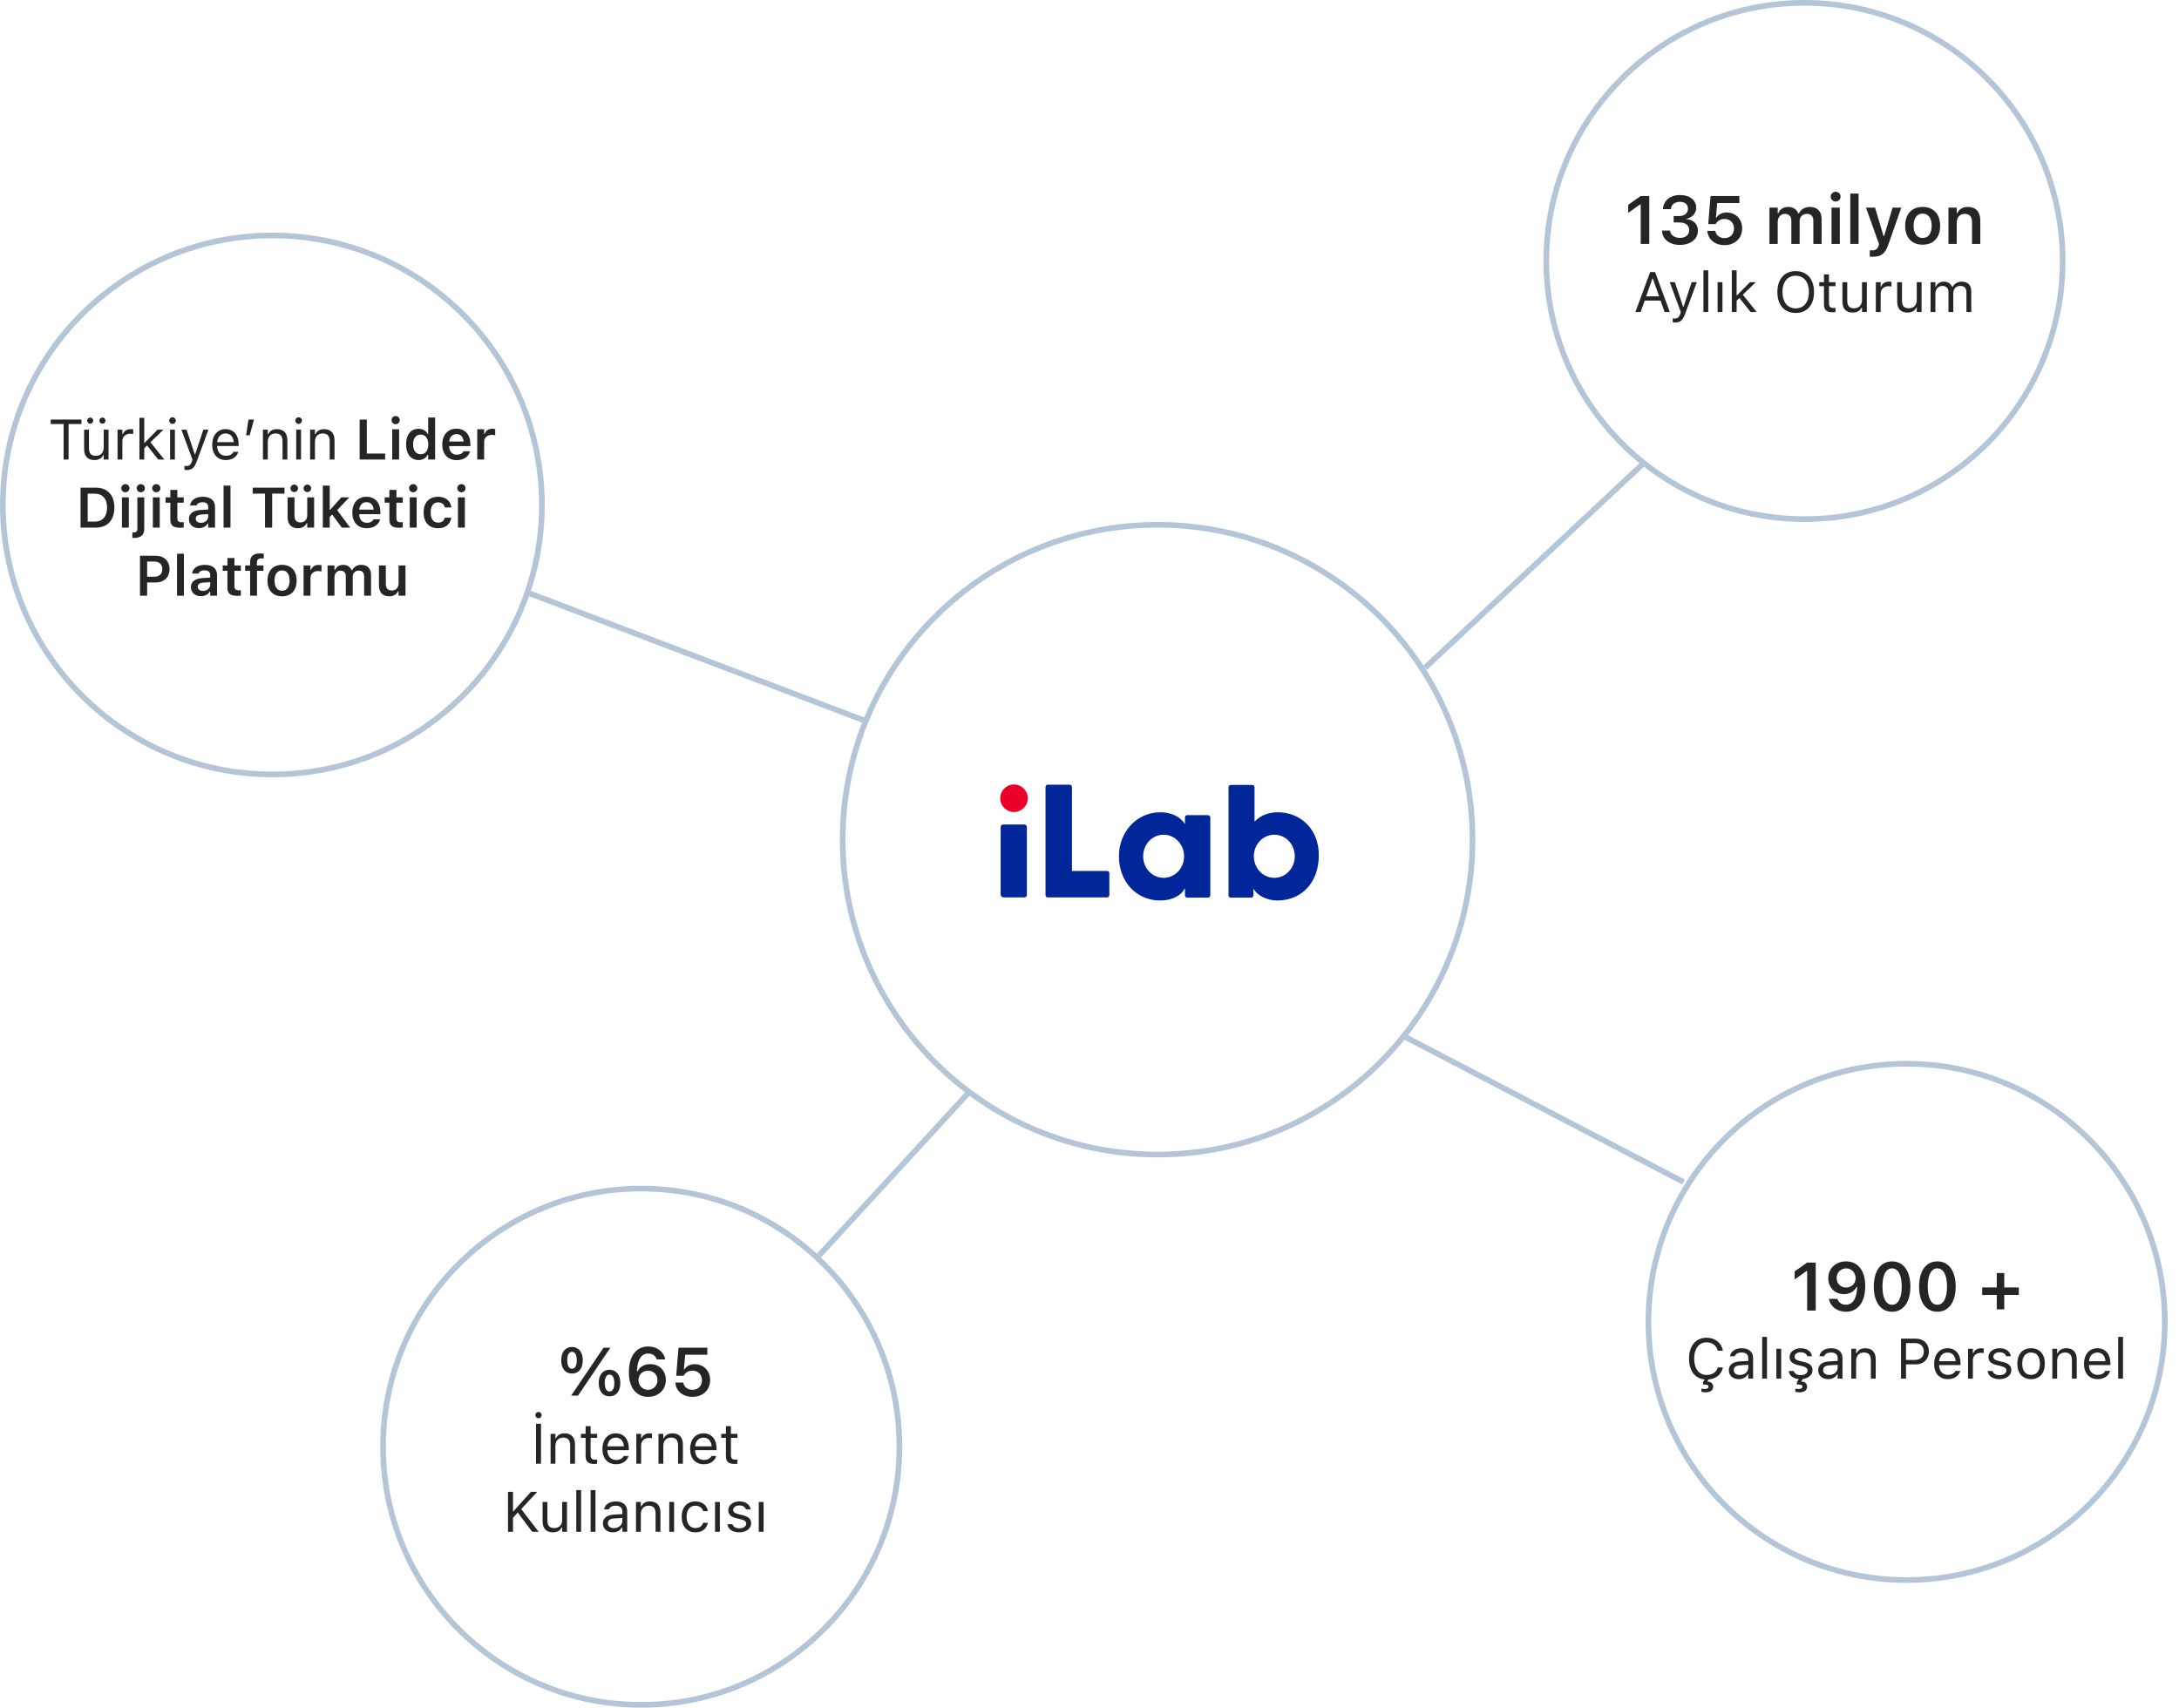 <svg width="384" height="301" viewBox="0 0 384 301" fill="none" xmlns="http://www.w3.org/2000/svg">
<path d="M11.208 81V74.745H8.938V73.954H14.357V74.745H12.087V81H11.208ZM15.896 74.682C15.598 74.682 15.354 74.438 15.354 74.14C15.354 73.847 15.598 73.603 15.896 73.603C16.189 73.603 16.433 73.847 16.433 74.14C16.433 74.438 16.189 74.682 15.896 74.682ZM18.049 74.682C17.756 74.682 17.512 74.438 17.512 74.14C17.512 73.847 17.756 73.603 18.049 73.603C18.347 73.603 18.591 73.847 18.591 74.14C18.591 74.438 18.347 74.682 18.049 74.682ZM16.638 81.093C15.441 81.093 14.826 80.39 14.826 79.144V75.736H15.676V78.939C15.676 79.887 16.018 80.341 16.857 80.341C17.785 80.341 18.278 79.774 18.278 78.852V75.736H19.128V81H18.278V80.214H18.2C17.941 80.775 17.409 81.093 16.638 81.093ZM20.715 81V75.736H21.564V76.518H21.643C21.843 75.966 22.336 75.644 23.049 75.644C23.21 75.644 23.391 75.663 23.474 75.678V76.503C23.298 76.474 23.137 76.454 22.951 76.454C22.141 76.454 21.564 76.967 21.564 77.738V81H20.715ZM24.572 81V73.647H25.422V78.036H25.5L27.775 75.736H28.806L26.511 77.948L28.957 81H27.888L25.915 78.524L25.422 79.003V81H24.572ZM30.402 74.721C30.08 74.721 29.816 74.457 29.816 74.135C29.816 73.812 30.08 73.549 30.402 73.549C30.725 73.549 30.988 73.812 30.988 74.135C30.988 74.457 30.725 74.721 30.402 74.721ZM29.973 81V75.736H30.822V81H29.973ZM32.873 82.846C32.761 82.846 32.614 82.836 32.497 82.816V82.118C32.6 82.138 32.731 82.143 32.849 82.143C33.332 82.143 33.625 81.923 33.815 81.317L33.913 81.005L31.965 75.736H32.873L34.318 80.067H34.397L35.837 75.736H36.73L34.675 81.322C34.24 82.504 33.806 82.846 32.873 82.846ZM39.807 81.093C38.303 81.093 37.395 80.038 37.395 78.388V78.383C37.395 76.757 38.322 75.644 39.753 75.644C41.184 75.644 42.053 76.708 42.053 78.28V78.612H38.264C38.288 79.701 38.889 80.336 39.826 80.336C40.539 80.336 40.978 79.999 41.12 79.682L41.14 79.638H41.989L41.98 79.677C41.799 80.39 41.047 81.093 39.807 81.093ZM39.748 76.4C38.967 76.4 38.371 76.933 38.278 77.934H41.188C41.101 76.894 40.524 76.4 39.748 76.4ZM43.366 76.732L43.791 73.954H44.763L43.996 76.732H43.366ZM46.34 81V75.736H47.19V76.527H47.268C47.531 75.971 48.024 75.644 48.801 75.644C49.982 75.644 50.642 76.342 50.642 77.592V81H49.792V77.797C49.792 76.85 49.401 76.395 48.562 76.395C47.722 76.395 47.19 76.962 47.19 77.885V81H46.34ZM52.629 74.721C52.307 74.721 52.043 74.457 52.043 74.135C52.043 73.812 52.307 73.549 52.629 73.549C52.951 73.549 53.215 73.812 53.215 74.135C53.215 74.457 52.951 74.721 52.629 74.721ZM52.199 81V75.736H53.049V81H52.199ZM54.65 81V75.736H55.5V76.527H55.578C55.842 75.971 56.335 75.644 57.111 75.644C58.293 75.644 58.952 76.342 58.952 77.592V81H58.102V77.797C58.102 76.85 57.712 76.395 56.872 76.395C56.032 76.395 55.5 76.962 55.5 77.885V81H54.65ZM63.381 81V73.954H64.641V79.94H67.873V81H63.381ZM69.728 74.769C69.328 74.769 69.001 74.452 69.001 74.052C69.001 73.656 69.328 73.334 69.728 73.334C70.124 73.334 70.451 73.656 70.451 74.052C70.451 74.452 70.124 74.769 69.728 74.769ZM69.118 81V75.663H70.334V81H69.118ZM73.752 81.088C72.414 81.088 71.564 80.028 71.564 78.339V78.329C71.564 76.63 72.399 75.575 73.752 75.575C74.484 75.575 75.095 75.936 75.373 76.513H75.456V73.598H76.677V81H75.456V80.165H75.373C75.08 80.746 74.504 81.088 73.752 81.088ZM74.133 80.062C74.963 80.062 75.476 79.408 75.476 78.339V78.329C75.476 77.26 74.958 76.601 74.133 76.601C73.308 76.601 72.8 77.255 72.8 78.329V78.339C72.8 79.413 73.303 80.062 74.133 80.062ZM80.49 81.107C78.903 81.107 77.941 80.043 77.941 78.344V78.339C77.941 76.659 78.913 75.561 80.432 75.561C81.95 75.561 82.888 76.625 82.888 78.236V78.637H79.157C79.172 79.594 79.689 80.15 80.515 80.15C81.174 80.15 81.55 79.818 81.667 79.574L81.682 79.54H82.839L82.824 79.584C82.653 80.272 81.94 81.107 80.49 81.107ZM80.446 76.513C79.768 76.513 79.26 76.972 79.167 77.821H81.701C81.618 76.947 81.125 76.513 80.446 76.513ZM84.103 81V75.663H85.319V76.483H85.402C85.583 75.912 86.071 75.575 86.774 75.575C86.96 75.575 87.15 75.6 87.268 75.634V76.723C87.072 76.684 86.872 76.654 86.662 76.654C85.852 76.654 85.319 77.138 85.319 77.899V81H84.103ZM14.196 93V85.954H16.838C18.933 85.954 20.153 87.233 20.153 89.44V89.45C20.153 91.706 18.947 93 16.838 93H14.196ZM15.456 91.94H16.672C18.073 91.94 18.869 91.052 18.869 89.47V89.46C18.869 87.912 18.054 87.014 16.672 87.014H15.456V91.94ZM22.097 86.769C21.696 86.769 21.369 86.452 21.369 86.052C21.369 85.656 21.696 85.334 22.097 85.334C22.492 85.334 22.819 85.656 22.819 86.052C22.819 86.452 22.492 86.769 22.097 86.769ZM21.486 93V87.663H22.702V93H21.486ZM24.811 86.769C24.416 86.769 24.089 86.452 24.089 86.052C24.089 85.656 24.416 85.334 24.811 85.334C25.212 85.334 25.539 85.656 25.539 86.052C25.539 86.452 25.212 86.769 24.811 86.769ZM23.62 94.821C23.523 94.821 23.395 94.816 23.327 94.811V93.855C23.376 93.859 23.43 93.859 23.483 93.859C24.001 93.859 24.206 93.684 24.206 93.19V87.663H25.422V93.205C25.422 94.299 24.816 94.821 23.62 94.821ZM27.546 86.769C27.145 86.769 26.818 86.452 26.818 86.052C26.818 85.656 27.145 85.334 27.546 85.334C27.941 85.334 28.269 85.656 28.269 86.052C28.269 86.452 27.941 86.769 27.546 86.769ZM26.936 93V87.663H28.151V93H26.936ZM31.745 93.024C30.52 93.024 30.017 92.614 30.017 91.584V88.606H29.186V87.663H30.017V86.355H31.252V87.663H32.38V88.606H31.252V91.296C31.252 91.828 31.462 92.053 31.97 92.053C32.141 92.053 32.233 92.048 32.38 92.033V92.971C32.204 93.005 31.98 93.024 31.745 93.024ZM35.046 93.088C34.03 93.088 33.293 92.463 33.293 91.491V91.481C33.293 90.529 34.02 89.973 35.319 89.894L36.691 89.811V89.353C36.691 88.82 36.345 88.527 35.69 88.527C35.134 88.527 34.773 88.728 34.65 89.079L34.645 89.099H33.498L33.503 89.055C33.62 88.156 34.48 87.561 35.749 87.561C37.121 87.561 37.893 88.225 37.893 89.353V93H36.691V92.268H36.608C36.315 92.785 35.749 93.088 35.046 93.088ZM34.494 91.433C34.494 91.887 34.88 92.155 35.417 92.155C36.149 92.155 36.691 91.677 36.691 91.042V90.612L35.49 90.69C34.812 90.734 34.494 90.983 34.494 91.423V91.433ZM39.401 93V85.598H40.617V93H39.401ZM46.701 93V87.014H44.533V85.954H50.134V87.014H47.961V93H46.701ZM51.857 86.735C51.491 86.735 51.188 86.438 51.188 86.071C51.188 85.71 51.491 85.417 51.857 85.417C52.219 85.417 52.522 85.71 52.522 86.071C52.522 86.438 52.219 86.735 51.857 86.735ZM54.162 86.735C53.796 86.735 53.498 86.438 53.498 86.071C53.498 85.71 53.796 85.417 54.162 85.417C54.528 85.417 54.831 85.71 54.831 86.071C54.831 86.438 54.528 86.735 54.162 86.735ZM52.497 93.107C51.296 93.107 50.681 92.385 50.681 91.115V87.663H51.897V90.837C51.897 91.662 52.204 92.082 52.937 92.082C53.723 92.082 54.143 91.574 54.143 90.773V87.663H55.358V93H54.143V92.189H54.06C53.81 92.761 53.269 93.107 52.497 93.107ZM56.892 93V85.598H58.107V89.851H58.19L60.158 87.663H61.565L59.416 89.919L61.711 93H60.246L58.532 90.69L58.107 91.125V93H56.892ZM64.636 93.107C63.049 93.107 62.087 92.043 62.087 90.344V90.339C62.087 88.659 63.059 87.561 64.577 87.561C66.096 87.561 67.033 88.625 67.033 90.236V90.637H63.303C63.317 91.594 63.835 92.15 64.66 92.15C65.319 92.15 65.695 91.818 65.812 91.574L65.827 91.54H66.984L66.97 91.584C66.799 92.272 66.086 93.107 64.636 93.107ZM64.592 88.513C63.913 88.513 63.405 88.972 63.312 89.821H65.847C65.764 88.947 65.27 88.513 64.592 88.513ZM70.349 93.024C69.123 93.024 68.62 92.614 68.62 91.584V88.606H67.79V87.663H68.62V86.355H69.856V87.663H70.983V88.606H69.856V91.296C69.856 91.828 70.065 92.053 70.573 92.053C70.744 92.053 70.837 92.048 70.983 92.033V92.971C70.808 93.005 70.583 93.024 70.349 93.024ZM72.819 86.769C72.419 86.769 72.092 86.452 72.092 86.052C72.092 85.656 72.419 85.334 72.819 85.334C73.215 85.334 73.542 85.656 73.542 86.052C73.542 86.452 73.215 86.769 72.819 86.769ZM72.209 93V87.663H73.425V93H72.209ZM77.209 93.107C75.603 93.107 74.655 92.067 74.655 90.324V90.314C74.655 88.591 75.598 87.561 77.204 87.561C78.576 87.561 79.397 88.322 79.533 89.426V89.445H78.386L78.381 89.431C78.269 88.913 77.873 88.542 77.209 88.542C76.379 88.542 75.891 89.196 75.891 90.314V90.324C75.891 91.457 76.384 92.121 77.209 92.121C77.839 92.121 78.225 91.833 78.376 91.272L78.386 91.252L79.533 91.247L79.523 91.286C79.348 92.38 78.561 93.107 77.209 93.107ZM81.315 86.769C80.915 86.769 80.588 86.452 80.588 86.052C80.588 85.656 80.915 85.334 81.315 85.334C81.711 85.334 82.038 85.656 82.038 86.052C82.038 86.452 81.711 86.769 81.315 86.769ZM80.705 93V87.663H81.921V93H80.705ZM24.67 105V97.954H27.482C28.913 97.954 29.88 98.897 29.88 100.308V100.317C29.88 101.724 28.913 102.671 27.482 102.671H25.93V105H24.67ZM27.175 98.984H25.93V101.655H27.175C28.078 101.655 28.605 101.167 28.605 100.322V100.312C28.605 99.468 28.078 98.984 27.175 98.984ZM31.193 105V97.598H32.409V105H31.193ZM35.402 105.088C34.387 105.088 33.649 104.463 33.649 103.491V103.481C33.649 102.529 34.377 101.973 35.676 101.895L37.048 101.812V101.353C37.048 100.82 36.701 100.527 36.047 100.527C35.49 100.527 35.129 100.728 35.007 101.079L35.002 101.099H33.855L33.859 101.055C33.977 100.156 34.836 99.561 36.105 99.561C37.477 99.561 38.249 100.225 38.249 101.353V105H37.048V104.268H36.965C36.672 104.785 36.105 105.088 35.402 105.088ZM34.851 103.433C34.851 103.887 35.236 104.155 35.773 104.155C36.506 104.155 37.048 103.677 37.048 103.042V102.612L35.847 102.69C35.168 102.734 34.851 102.983 34.851 103.423V103.433ZM41.809 105.024C40.583 105.024 40.08 104.614 40.08 103.584V100.605H39.25V99.663H40.08V98.355H41.315V99.663H42.443V100.605H41.315V103.296C41.315 103.828 41.525 104.053 42.033 104.053C42.204 104.053 42.297 104.048 42.443 104.033V104.971C42.268 105.005 42.043 105.024 41.809 105.024ZM44.074 105V100.605H43.2V99.663H44.074V99.136C44.074 98.071 44.611 97.549 45.803 97.549C46.062 97.549 46.281 97.564 46.477 97.598V98.447C46.384 98.433 46.232 98.423 46.062 98.423C45.49 98.423 45.27 98.696 45.27 99.204V99.663H46.428V100.605H45.29V105H44.074ZM49.709 105.107C48.107 105.107 47.141 104.062 47.141 102.334V102.324C47.141 100.61 48.122 99.561 49.709 99.561C51.301 99.561 52.277 100.605 52.277 102.324V102.334C52.277 104.062 51.306 105.107 49.709 105.107ZM49.709 104.121C50.554 104.121 51.032 103.462 51.032 102.339V102.329C51.032 101.206 50.549 100.542 49.709 100.542C48.864 100.542 48.381 101.206 48.381 102.329V102.339C48.381 103.462 48.864 104.121 49.709 104.121ZM53.498 105V99.663H54.714V100.483H54.797C54.977 99.912 55.466 99.575 56.169 99.575C56.355 99.575 56.545 99.6 56.662 99.634V100.723C56.467 100.684 56.267 100.654 56.057 100.654C55.246 100.654 54.714 101.138 54.714 101.899V105H53.498ZM57.727 105V99.663H58.942V100.493H59.025C59.255 99.897 59.792 99.561 60.49 99.561C61.213 99.561 61.74 99.932 61.97 100.522H62.053C62.312 99.941 62.927 99.561 63.669 99.561C64.743 99.561 65.388 100.22 65.388 101.328V105H64.172V101.626C64.172 100.933 63.855 100.581 63.205 100.581C62.57 100.581 62.16 101.055 62.16 101.665V105H60.944V101.538C60.944 100.947 60.578 100.581 59.982 100.581C59.382 100.581 58.942 101.089 58.942 101.753V105H57.727ZM68.596 105.107C67.394 105.107 66.779 104.385 66.779 103.115V99.663H67.995V102.837C67.995 103.662 68.303 104.082 69.035 104.082C69.821 104.082 70.241 103.574 70.241 102.773V99.663H71.457V105H70.241V104.189H70.158C69.909 104.761 69.367 105.107 68.596 105.107Z" fill="#252525"/>
<circle cx="48" cy="89" r="47.5" stroke="#B4C5D8"/>
<path d="M100.803 242.109C99.619 242.109 98.904 241.213 98.904 239.771V239.766C98.904 238.324 99.619 237.428 100.803 237.428C101.98 237.428 102.701 238.324 102.701 239.766V239.771C102.701 241.213 101.98 242.109 100.803 242.109ZM101.857 246H100.65L106.363 237.545H107.57L101.857 246ZM100.803 241.26C101.336 241.26 101.646 240.715 101.646 239.771V239.766C101.646 238.816 101.336 238.277 100.803 238.277C100.264 238.277 99.965 238.816 99.965 239.766V239.771C99.965 240.715 100.264 241.26 100.803 241.26ZM107.418 246.117C106.234 246.117 105.514 245.215 105.514 243.773V243.768C105.514 242.326 106.234 241.436 107.418 241.436C108.596 241.436 109.316 242.326 109.316 243.768V243.773C109.316 245.215 108.596 246.117 107.418 246.117ZM107.418 245.268C107.951 245.268 108.262 244.723 108.262 243.773V243.768C108.262 242.824 107.951 242.285 107.418 242.285C106.879 242.285 106.574 242.824 106.574 243.768V243.773C106.574 244.723 106.879 245.268 107.418 245.268ZM114.203 246.211C112.398 246.211 110.828 244.928 110.828 241.881V241.869C110.828 239.021 112.111 237.334 114.238 237.334C115.791 237.334 116.951 238.254 117.221 239.549L117.232 239.613H115.75L115.727 239.555C115.504 238.963 114.982 238.576 114.238 238.576C112.896 238.576 112.328 239.889 112.264 241.506C112.264 241.57 112.258 241.635 112.258 241.699H112.375C112.686 241.031 113.424 240.439 114.584 240.439C116.207 240.439 117.344 241.623 117.344 243.229V243.24C117.344 244.957 116.037 246.211 114.203 246.211ZM112.521 243.258C112.521 244.225 113.254 244.98 114.191 244.98C115.129 244.98 115.867 244.236 115.867 243.293V243.281C115.867 242.303 115.17 241.6 114.209 241.6C113.254 241.6 112.521 242.291 112.521 243.246V243.258ZM122.031 246.211C120.303 246.211 119.137 245.156 119.025 243.768L119.02 243.691H120.414L120.42 243.732C120.531 244.424 121.17 244.975 122.037 244.975C123.027 244.975 123.707 244.277 123.707 243.281V243.27C123.707 242.285 123.016 241.594 122.049 241.594C121.574 241.594 121.164 241.734 120.854 242.016C120.701 242.145 120.561 242.309 120.461 242.496H119.166L119.576 237.545H124.65V238.787H120.754L120.52 241.359H120.619C120.971 240.791 121.627 240.451 122.424 240.451C124 240.451 125.143 241.623 125.143 243.24V243.252C125.143 245.01 123.859 246.211 122.031 246.211ZM94.9 249.987C94.593 249.987 94.344 249.738 94.344 249.431C94.344 249.123 94.593 248.874 94.9 248.874C95.208 248.874 95.457 249.123 95.457 249.431C95.457 249.738 95.208 249.987 94.9 249.987ZM94.461 258V250.954H95.34V258H94.461ZM97.029 258V252.736H97.879V253.527H97.957C98.221 252.971 98.714 252.644 99.49 252.644C100.672 252.644 101.331 253.342 101.331 254.592V258H100.481V254.797C100.481 253.85 100.091 253.396 99.251 253.396C98.411 253.396 97.879 253.962 97.879 254.885V258H97.029ZM104.739 258.039C103.655 258.039 103.201 257.639 103.201 256.633V253.439H102.371V252.736H103.201V251.374H104.08V252.736H105.232V253.439H104.08V256.418C104.08 257.038 104.295 257.287 104.842 257.287C104.993 257.287 105.076 257.282 105.232 257.268V257.99C105.066 258.02 104.905 258.039 104.739 258.039ZM108.572 258.093C107.068 258.093 106.16 257.038 106.16 255.388V255.383C106.16 253.757 107.088 252.644 108.519 252.644C109.949 252.644 110.818 253.708 110.818 255.28V255.612H107.029C107.054 256.701 107.654 257.336 108.592 257.336C109.305 257.336 109.744 256.999 109.886 256.682L109.905 256.638H110.755L110.745 256.677C110.564 257.39 109.812 258.093 108.572 258.093ZM108.514 253.4C107.732 253.4 107.137 253.933 107.044 254.934H109.954C109.866 253.894 109.29 253.4 108.514 253.4ZM112.137 258V252.736H112.986V253.518H113.064C113.265 252.966 113.758 252.644 114.471 252.644C114.632 252.644 114.812 252.663 114.896 252.678V253.503C114.72 253.474 114.559 253.454 114.373 253.454C113.562 253.454 112.986 253.967 112.986 254.738V258H112.137ZM116.043 258V252.736H116.893V253.527H116.971C117.234 252.971 117.728 252.644 118.504 252.644C119.686 252.644 120.345 253.342 120.345 254.592V258H119.495V254.797C119.495 253.85 119.104 253.396 118.265 253.396C117.425 253.396 116.893 253.962 116.893 254.885V258H116.043ZM124.031 258.093C122.527 258.093 121.619 257.038 121.619 255.388V255.383C121.619 253.757 122.547 252.644 123.978 252.644C125.408 252.644 126.277 253.708 126.277 255.28V255.612H122.488C122.513 256.701 123.113 257.336 124.051 257.336C124.764 257.336 125.203 256.999 125.345 256.682L125.364 256.638H126.214L126.204 256.677C126.023 257.39 125.271 258.093 124.031 258.093ZM123.973 253.4C123.191 253.4 122.596 253.933 122.503 254.934H125.413C125.325 253.894 124.749 253.4 123.973 253.4ZM129.466 258.039C128.382 258.039 127.928 257.639 127.928 256.633V253.439H127.098V252.736H127.928V251.374H128.807V252.736H129.959V253.439H128.807V256.418C128.807 257.038 129.021 257.287 129.568 257.287C129.72 257.287 129.803 257.282 129.959 257.268V257.99C129.793 258.02 129.632 258.039 129.466 258.039ZM89.524 270V262.954H90.403V266.377H90.481L93.567 262.954H94.671L91.853 265.996L94.93 270H93.792L91.248 266.606L90.403 267.539V270H89.524ZM97.43 270.093C96.233 270.093 95.618 269.39 95.618 268.145V264.736H96.468V267.939C96.468 268.887 96.81 269.341 97.649 269.341C98.577 269.341 99.07 268.774 99.07 267.852V264.736H99.92V270H99.07V269.214H98.992C98.733 269.775 98.201 270.093 97.43 270.093ZM101.556 270V262.646H102.405V270H101.556ZM104.085 270V262.646H104.935V270H104.085ZM108.011 270.093C107.01 270.093 106.253 269.487 106.253 268.53V268.521C106.253 267.583 106.946 267.041 108.172 266.968L109.681 266.875V266.396C109.681 265.747 109.285 265.396 108.499 265.396C107.869 265.396 107.454 265.63 107.317 266.04L107.312 266.055H106.463L106.468 266.025C106.604 265.2 107.405 264.644 108.528 264.644C109.812 264.644 110.53 265.303 110.53 266.396V270H109.681V269.224H109.603C109.271 269.785 108.719 270.093 108.011 270.093ZM107.122 268.511C107.122 269.043 107.576 269.355 108.187 269.355C109.051 269.355 109.681 268.789 109.681 268.037V267.559L108.274 267.646C107.474 267.695 107.122 267.979 107.122 268.501V268.511ZM112.083 270V264.736H112.933V265.527H113.011C113.274 264.971 113.768 264.644 114.544 264.644C115.726 264.644 116.385 265.342 116.385 266.592V270H115.535V266.797C115.535 265.85 115.145 265.396 114.305 265.396C113.465 265.396 112.933 265.962 112.933 266.885V270H112.083ZM117.942 270V264.736H118.792V270H117.942ZM122.547 270.093C121.072 270.093 120.13 269.023 120.13 267.354V267.344C120.13 265.708 121.067 264.644 122.542 264.644C123.821 264.644 124.588 265.381 124.744 266.318L124.749 266.348H123.904L123.899 266.333C123.768 265.815 123.299 265.396 122.542 265.396C121.595 265.396 120.999 266.157 120.999 267.344V267.354C120.999 268.564 121.604 269.341 122.542 269.341C123.25 269.341 123.699 269.028 123.895 268.442L123.904 268.413L124.744 268.408L124.734 268.462C124.52 269.414 123.812 270.093 122.547 270.093ZM126.009 270V264.736H126.858V270H126.009ZM130.267 270.093C129.095 270.093 128.289 269.526 128.191 268.657H129.061C129.202 269.097 129.622 269.385 130.296 269.385C131.004 269.385 131.507 269.048 131.507 268.569V268.56C131.507 268.203 131.238 267.954 130.589 267.798L129.773 267.603C128.787 267.368 128.343 266.938 128.343 266.182V266.177C128.343 265.303 129.183 264.644 130.301 264.644C131.404 264.644 132.171 265.195 132.288 266.055H131.453C131.341 265.64 130.931 265.352 130.296 265.352C129.671 265.352 129.212 265.674 129.212 266.138V266.147C129.212 266.504 129.476 266.729 130.096 266.88L130.906 267.075C131.897 267.314 132.376 267.744 132.376 268.496V268.506C132.376 269.443 131.463 270.093 130.267 270.093ZM133.714 270V264.736H134.563V270H133.714Z" fill="#252525"/>
<circle cx="113" cy="255" r="45.5" stroke="#B4C5D8"/>
<path d="M289.137 43V36.033H289.037L286.934 37.522V36.098L289.143 34.545H290.648V43H289.137ZM296.057 43.17C294.205 43.17 292.992 42.162 292.881 40.715L292.875 40.645H294.316L294.322 40.709C294.404 41.424 295.066 41.934 296.057 41.934C297.035 41.934 297.686 41.389 297.686 40.603V40.592C297.686 39.701 297.029 39.209 295.945 39.209H294.949V38.084H295.916C296.848 38.084 297.469 37.557 297.469 36.818V36.807C297.469 36.033 296.947 35.576 296.045 35.576C295.154 35.576 294.539 36.051 294.463 36.807L294.457 36.865H293.051L293.057 36.801C293.186 35.336 294.34 34.375 296.045 34.375C297.785 34.375 298.916 35.283 298.916 36.607V36.619C298.916 37.668 298.16 38.365 297.146 38.576V38.605C298.389 38.723 299.215 39.461 299.215 40.633V40.645C299.215 42.133 297.932 43.17 296.057 43.17ZM303.902 43.211C302.174 43.211 301.008 42.156 300.896 40.768L300.891 40.691H302.285L302.291 40.732C302.402 41.424 303.041 41.975 303.908 41.975C304.898 41.975 305.578 41.277 305.578 40.281V40.27C305.578 39.285 304.887 38.594 303.92 38.594C303.445 38.594 303.035 38.734 302.725 39.016C302.572 39.145 302.432 39.309 302.332 39.496H301.037L301.447 34.545H306.521V35.787H302.625L302.391 38.359H302.49C302.842 37.791 303.498 37.451 304.295 37.451C305.871 37.451 307.014 38.623 307.014 40.24V40.252C307.014 42.01 305.73 43.211 303.902 43.211ZM311.824 43V36.596H313.283V37.592H313.383C313.658 36.877 314.303 36.473 315.141 36.473C316.008 36.473 316.641 36.918 316.916 37.627H317.016C317.326 36.93 318.064 36.473 318.955 36.473C320.244 36.473 321.018 37.264 321.018 38.594V43H319.559V38.951C319.559 38.119 319.178 37.697 318.398 37.697C317.637 37.697 317.145 38.266 317.145 38.998V43H315.686V38.846C315.686 38.137 315.246 37.697 314.531 37.697C313.811 37.697 313.283 38.307 313.283 39.103V43H311.824ZM323.496 35.523C323.016 35.523 322.623 35.143 322.623 34.662C322.623 34.188 323.016 33.801 323.496 33.801C323.971 33.801 324.363 34.188 324.363 34.662C324.363 35.143 323.971 35.523 323.496 35.523ZM322.764 43V36.596H324.223V43H322.764ZM326.074 43V34.117H327.533V43H326.074ZM330.064 45.25C329.889 45.25 329.684 45.244 329.508 45.227V44.107C329.625 44.119 329.789 44.125 329.941 44.125C330.539 44.125 330.896 43.879 331.055 43.299L331.131 43.006L328.84 36.596H330.434L331.928 41.6H332.039L333.527 36.596H335.062L332.766 43.135C332.215 44.74 331.482 45.25 330.064 45.25ZM338.824 43.129C336.902 43.129 335.742 41.875 335.742 39.801V39.789C335.742 37.732 336.92 36.473 338.824 36.473C340.734 36.473 341.906 37.727 341.906 39.789V39.801C341.906 41.875 340.74 43.129 338.824 43.129ZM338.824 41.945C339.838 41.945 340.412 41.154 340.412 39.807V39.795C340.412 38.447 339.832 37.65 338.824 37.65C337.811 37.65 337.23 38.447 337.23 39.795V39.807C337.23 41.154 337.811 41.945 338.824 41.945ZM343.371 43V36.596H344.83V37.574H344.93C345.234 36.889 345.85 36.473 346.775 36.473C348.205 36.473 348.984 37.334 348.984 38.857V43H347.525V39.197C347.525 38.201 347.121 37.697 346.236 37.697C345.369 37.697 344.83 38.307 344.83 39.268V43H343.371ZM288.205 55L290.803 47.954H291.672L294.27 55H293.347L292.639 52.983H289.836L289.128 55H288.205ZM291.198 49.092L290.095 52.236H292.38L291.276 49.092H291.198ZM295.163 56.846C295.051 56.846 294.904 56.836 294.787 56.816V56.118C294.89 56.138 295.021 56.143 295.139 56.143C295.622 56.143 295.915 55.923 296.105 55.317L296.203 55.005L294.255 49.736H295.163L296.608 54.067H296.687L298.127 49.736H299.021L296.965 55.322C296.53 56.504 296.096 56.846 295.163 56.846ZM300.192 55V47.647H301.042V55H300.192ZM302.692 55V49.736H303.542V55H302.692ZM305.192 55V47.647H306.042V52.036H306.12L308.396 49.736H309.426L307.131 51.948L309.577 55H308.508L306.535 52.524L306.042 53.003V55H305.192ZM316.452 55.166C314.431 55.166 313.22 53.73 313.22 51.48V51.47C313.22 49.209 314.46 47.788 316.452 47.788C318.454 47.788 319.685 49.214 319.685 51.47V51.48C319.685 53.726 318.464 55.166 316.452 55.166ZM316.452 54.355C317.897 54.355 318.786 53.223 318.786 51.48V51.47C318.786 49.712 317.893 48.599 316.452 48.599C315.017 48.599 314.118 49.712 314.118 51.47V51.48C314.118 53.223 314.987 54.355 316.452 54.355ZM322.971 55.039C321.887 55.039 321.433 54.639 321.433 53.633V50.44H320.603V49.736H321.433V48.374H322.312V49.736H323.464V50.44H322.312V53.418C322.312 54.038 322.526 54.287 323.073 54.287C323.225 54.287 323.308 54.282 323.464 54.268V54.99C323.298 55.02 323.137 55.039 322.971 55.039ZM326.496 55.093C325.3 55.093 324.685 54.39 324.685 53.145V49.736H325.534V52.94C325.534 53.887 325.876 54.341 326.716 54.341C327.644 54.341 328.137 53.774 328.137 52.852V49.736H328.986V55H328.137V54.214H328.059C327.8 54.775 327.268 55.093 326.496 55.093ZM330.573 55V49.736H331.423V50.518H331.501C331.701 49.966 332.194 49.644 332.907 49.644C333.068 49.644 333.249 49.663 333.332 49.678V50.503C333.156 50.474 332.995 50.454 332.81 50.454C331.999 50.454 331.423 50.967 331.423 51.738V55H330.573ZM336.145 55.093C334.948 55.093 334.333 54.39 334.333 53.145V49.736H335.183V52.94C335.183 53.887 335.524 54.341 336.364 54.341C337.292 54.341 337.785 53.774 337.785 52.852V49.736H338.635V55H337.785V54.214H337.707C337.448 54.775 336.916 55.093 336.145 55.093ZM340.222 55V49.736H341.071V50.537H341.149C341.384 49.971 341.882 49.644 342.57 49.644C343.283 49.644 343.781 50.02 344.025 50.566H344.104C344.387 50.01 344.987 49.644 345.715 49.644C346.789 49.644 347.39 50.259 347.39 51.362V55H346.54V51.558C346.54 50.781 346.184 50.395 345.441 50.395C344.709 50.395 344.226 50.947 344.226 51.616V55H343.376V51.426C343.376 50.801 342.946 50.395 342.282 50.395C341.594 50.395 341.071 50.996 341.071 51.738V55H340.222Z" fill="#252525"/>
<circle cx="318" cy="46" r="45.5" stroke="#B4C5D8"/>
<circle cx="204" cy="148" r="55.5" stroke="#B4C5D8"/>
<path d="M212.857 143.681H209.214C208.979 143.681 208.822 143.877 208.822 144.073V145.209H208.783C207.96 143.877 206.276 143.172 204.513 143.172C200.321 143.172 197.188 146.619 197.188 150.928C197.188 155.316 200.165 158.724 204.474 158.724C206.393 158.724 208.117 157.94 208.744 156.648H208.822V157.823C208.822 158.058 209.018 158.215 209.214 158.215H212.896C213.131 158.215 213.288 158.019 213.288 157.823V144.073C213.249 143.838 213.092 143.681 212.857 143.681ZM205.061 154.728C203.064 154.728 201.457 153.044 201.457 150.928C201.457 148.813 203.064 147.128 205.061 147.128C207.059 147.128 208.665 148.813 208.665 150.928C208.665 153.044 207.059 154.728 205.061 154.728Z" fill="#00269A"/>
<path d="M180.496 158.175H176.853C176.579 158.175 176.344 157.94 176.344 157.665V145.796C176.344 145.522 176.54 145.326 176.814 145.326H180.496C180.77 145.326 180.966 145.522 180.966 145.796V157.665C181.005 157.979 180.77 158.175 180.496 158.175Z" fill="#00269A"/>
<path d="M195.101 153.513H188.912V138.705C188.912 138.47 188.716 138.314 188.52 138.314H184.642C184.407 138.314 184.25 138.51 184.25 138.705V157.783C184.25 158.018 184.446 158.175 184.642 158.175H185.229H188.363H195.101C195.336 158.175 195.493 157.979 195.493 157.783V153.905C195.493 153.709 195.297 153.513 195.101 153.513Z" fill="#00269A"/>
<path d="M225.236 143.171C223.708 143.171 222.259 143.602 221.083 144.816V138.744C221.083 138.509 220.887 138.353 220.692 138.353H216.892C216.657 138.353 216.5 138.548 216.5 138.744V157.822C216.5 158.057 216.696 158.214 216.892 158.214H220.496C220.731 158.214 220.887 158.018 220.887 157.822V156.686H220.927C221.593 157.9 223.355 158.723 225.079 158.723C229.545 158.723 232.405 155.354 232.405 150.849C232.483 145.991 228.996 143.171 225.236 143.171ZM224.57 154.727C222.572 154.727 220.966 153.043 220.966 150.927C220.966 148.812 222.572 147.127 224.57 147.127C226.568 147.127 228.174 148.812 228.174 150.927C228.174 153.043 226.568 154.727 224.57 154.727Z" fill="#00269A"/>
<path d="M178.694 143.132C180.036 143.132 181.123 142.045 181.123 140.703C181.123 139.362 180.036 138.275 178.694 138.275C177.353 138.275 176.266 139.362 176.266 140.703C176.266 142.045 177.353 143.132 178.694 143.132Z" fill="#EA0029"/>
<path d="M318.469 231V224.033H318.369L316.266 225.521V224.098L318.475 222.545H319.98V231H318.469ZM325.33 222.334C327.135 222.334 328.705 223.617 328.705 226.664V226.676C328.705 229.523 327.422 231.211 325.295 231.211C323.742 231.211 322.582 230.291 322.312 228.996L322.301 228.932H323.789L323.807 228.99C324.029 229.582 324.551 229.969 325.295 229.969C326.637 229.969 327.205 228.656 327.27 227.039C327.27 226.975 327.275 226.91 327.275 226.846H327.158C326.848 227.514 326.109 228.105 324.949 228.105C323.326 228.105 322.189 226.922 322.189 225.316V225.305C322.189 223.588 323.496 222.334 325.33 222.334ZM325.324 226.945C326.279 226.945 327.012 226.254 327.012 225.299V225.287C327.012 224.32 326.279 223.564 325.342 223.564C324.41 223.564 323.666 224.309 323.666 225.252V225.264C323.666 226.242 324.363 226.945 325.324 226.945ZM333.434 231.211C331.424 231.211 330.217 229.506 330.217 226.775V226.764C330.217 224.033 331.424 222.334 333.434 222.334C335.443 222.334 336.662 224.033 336.662 226.764V226.775C336.662 229.506 335.443 231.211 333.434 231.211ZM333.434 229.986C334.512 229.986 335.139 228.779 335.139 226.775V226.764C335.139 224.76 334.512 223.564 333.434 223.564C332.355 223.564 331.74 224.76 331.74 226.764V226.775C331.74 228.779 332.355 229.986 333.434 229.986ZM341.414 231.211C339.404 231.211 338.197 229.506 338.197 226.775V226.764C338.197 224.033 339.404 222.334 341.414 222.334C343.424 222.334 344.643 224.033 344.643 226.764V226.775C344.643 229.506 343.424 231.211 341.414 231.211ZM341.414 229.986C342.492 229.986 343.119 228.779 343.119 226.775V226.764C343.119 224.76 342.492 223.564 341.414 223.564C340.336 223.564 339.721 224.76 339.721 226.764V226.775C339.721 228.779 340.336 229.986 341.414 229.986ZM349.318 228.252V226.928H351.885V224.391H353.209V226.928H355.775V228.252H353.209V230.789H351.885V228.252H349.318ZM300.619 245.412C300.351 245.412 300.087 245.383 299.833 245.324V244.758C299.921 244.777 300.175 244.821 300.463 244.821C300.761 244.821 301.088 244.729 301.088 244.445V244.436C301.088 244.118 300.824 244.035 300.302 244.035H300.121V243.596L300.419 243.151C298.71 242.99 297.655 241.613 297.655 239.484V239.475C297.655 237.204 298.847 235.788 300.761 235.788C302.245 235.788 303.402 236.721 303.612 238.073L303.607 238.083H302.724L302.719 238.073C302.484 237.17 301.732 236.599 300.761 236.599C299.408 236.599 298.559 237.712 298.559 239.475V239.484C298.559 241.247 299.408 242.355 300.766 242.355C301.747 242.355 302.494 241.853 302.714 241.042L302.724 241.032H303.612V241.042C303.397 242.233 302.431 243.034 301.107 243.151L300.854 243.508C301.483 243.508 301.903 243.859 301.903 244.406V244.416C301.903 245.139 301.283 245.412 300.619 245.412ZM306.425 243.093C305.424 243.093 304.667 242.487 304.667 241.53V241.521C304.667 240.583 305.36 240.041 306.586 239.968L308.095 239.875V239.396C308.095 238.747 307.699 238.396 306.913 238.396C306.283 238.396 305.868 238.63 305.731 239.04L305.727 239.055H304.877L304.882 239.025C305.019 238.2 305.819 237.644 306.942 237.644C308.227 237.644 308.944 238.303 308.944 239.396V243H308.095V242.224H308.017C307.685 242.785 307.133 243.093 306.425 243.093ZM305.536 241.511C305.536 242.043 305.99 242.355 306.601 242.355C307.465 242.355 308.095 241.789 308.095 241.037V240.559L306.688 240.646C305.888 240.695 305.536 240.979 305.536 241.501V241.511ZM310.546 243V235.646H311.396V243H310.546ZM313.046 243V237.736H313.896V243H313.046ZM317.167 245.412C316.898 245.412 316.635 245.383 316.381 245.324V244.758C316.469 244.777 316.723 244.821 317.011 244.821C317.309 244.821 317.636 244.729 317.636 244.445V244.436C317.636 244.118 317.372 244.035 316.85 244.035H316.669V243.596L317.016 243.083C316 242.995 315.316 242.453 315.229 241.657H316.098C316.239 242.097 316.659 242.385 317.333 242.385C318.041 242.385 318.544 242.048 318.544 241.569V241.56C318.544 241.203 318.275 240.954 317.626 240.798L316.811 240.603C315.824 240.368 315.38 239.938 315.38 239.182V239.177C315.38 238.303 316.22 237.644 317.338 237.644C318.441 237.644 319.208 238.195 319.325 239.055H318.49C318.378 238.64 317.968 238.352 317.333 238.352C316.708 238.352 316.249 238.674 316.249 239.138V239.147C316.249 239.504 316.513 239.729 317.133 239.88L317.943 240.075C318.935 240.314 319.413 240.744 319.413 241.496V241.506C319.413 242.331 318.705 242.937 317.714 243.068L317.401 243.508C318.031 243.508 318.451 243.859 318.451 244.406V244.416C318.451 245.139 317.831 245.412 317.167 245.412ZM322.177 243.093C321.176 243.093 320.419 242.487 320.419 241.53V241.521C320.419 240.583 321.112 240.041 322.338 239.968L323.847 239.875V239.396C323.847 238.747 323.451 238.396 322.665 238.396C322.035 238.396 321.62 238.63 321.483 239.04L321.479 239.055H320.629L320.634 239.025C320.771 238.2 321.571 237.644 322.694 237.644C323.979 237.644 324.696 238.303 324.696 239.396V243H323.847V242.224H323.769C323.437 242.785 322.885 243.093 322.177 243.093ZM321.288 241.511C321.288 242.043 321.742 242.355 322.353 242.355C323.217 242.355 323.847 241.789 323.847 241.037V240.559L322.44 240.646C321.64 240.695 321.288 240.979 321.288 241.501V241.511ZM326.249 243V237.736H327.099V238.527H327.177C327.44 237.971 327.934 237.644 328.71 237.644C329.892 237.644 330.551 238.342 330.551 239.592V243H329.701V239.797C329.701 238.85 329.311 238.396 328.471 238.396C327.631 238.396 327.099 238.962 327.099 239.885V243H326.249ZM335.009 243V235.954H337.665C338.988 235.954 339.926 236.867 339.926 238.205V238.215C339.926 239.553 338.988 240.485 337.665 240.485H335.888V243H335.009ZM337.44 236.735H335.888V239.704H337.44C338.446 239.704 339.027 239.152 339.027 238.225V238.215C339.027 237.287 338.446 236.735 337.44 236.735ZM343.261 243.093C341.757 243.093 340.849 242.038 340.849 240.388V240.383C340.849 238.757 341.776 237.644 343.207 237.644C344.638 237.644 345.507 238.708 345.507 240.28V240.612H341.718C341.742 241.701 342.343 242.336 343.28 242.336C343.993 242.336 344.433 241.999 344.574 241.682L344.594 241.638H345.443L345.434 241.677C345.253 242.39 344.501 243.093 343.261 243.093ZM343.202 238.4C342.421 238.4 341.825 238.933 341.732 239.934H344.643C344.555 238.894 343.979 238.4 343.202 238.4ZM346.825 243V237.736H347.675V238.518H347.753C347.953 237.966 348.446 237.644 349.159 237.644C349.32 237.644 349.501 237.663 349.584 237.678V238.503C349.408 238.474 349.247 238.454 349.062 238.454C348.251 238.454 347.675 238.967 347.675 239.738V243H346.825ZM352.343 243.093C351.171 243.093 350.365 242.526 350.268 241.657H351.137C351.278 242.097 351.698 242.385 352.372 242.385C353.08 242.385 353.583 242.048 353.583 241.569V241.56C353.583 241.203 353.314 240.954 352.665 240.798L351.85 240.603C350.863 240.368 350.419 239.938 350.419 239.182V239.177C350.419 238.303 351.259 237.644 352.377 237.644C353.48 237.644 354.247 238.195 354.364 239.055H353.529C353.417 238.64 353.007 238.352 352.372 238.352C351.747 238.352 351.288 238.674 351.288 239.138V239.147C351.288 239.504 351.552 239.729 352.172 239.88L352.982 240.075C353.974 240.314 354.452 240.744 354.452 241.496V241.506C354.452 242.443 353.539 243.093 352.343 243.093ZM357.934 243.093C356.435 243.093 355.507 242.058 355.507 240.373V240.363C355.507 238.674 356.435 237.644 357.934 237.644C359.433 237.644 360.36 238.674 360.36 240.363V240.373C360.36 242.058 359.433 243.093 357.934 243.093ZM357.934 242.341C358.93 242.341 359.491 241.613 359.491 240.373V240.363C359.491 239.118 358.93 238.396 357.934 238.396C356.938 238.396 356.376 239.118 356.376 240.363V240.373C356.376 241.613 356.938 242.341 357.934 242.341ZM361.679 243V237.736H362.528V238.527H362.606C362.87 237.971 363.363 237.644 364.14 237.644C365.321 237.644 365.98 238.342 365.98 239.592V243H365.131V239.797C365.131 238.85 364.74 238.396 363.9 238.396C363.061 238.396 362.528 238.962 362.528 239.885V243H361.679ZM369.667 243.093C368.163 243.093 367.255 242.038 367.255 240.388V240.383C367.255 238.757 368.183 237.644 369.613 237.644C371.044 237.644 371.913 238.708 371.913 240.28V240.612H368.124C368.148 241.701 368.749 242.336 369.687 242.336C370.399 242.336 370.839 241.999 370.98 241.682L371 241.638H371.85L371.84 241.677C371.659 242.39 370.907 243.093 369.667 243.093ZM369.608 238.4C368.827 238.4 368.231 238.933 368.139 239.934H371.049C370.961 238.894 370.385 238.4 369.608 238.4ZM373.28 243V235.646H374.13V243H373.28Z" fill="#252525"/>
<circle cx="336" cy="233" r="45.5" stroke="#B4C5D8"/>
<line x1="251.15" y1="117.686" x2="289.656" y2="81.635" stroke="#B4C5D8"/>
<line x1="247.231" y1="182.557" x2="296.697" y2="208.353" stroke="#B4C5D8"/>
<line x1="144.319" y1="221.307" x2="170.632" y2="192.662" stroke="#B4C5D8"/>
<line x1="93.178" y1="104.533" x2="152.895" y2="127.22" stroke="#B4C5D8"/>
</svg>
